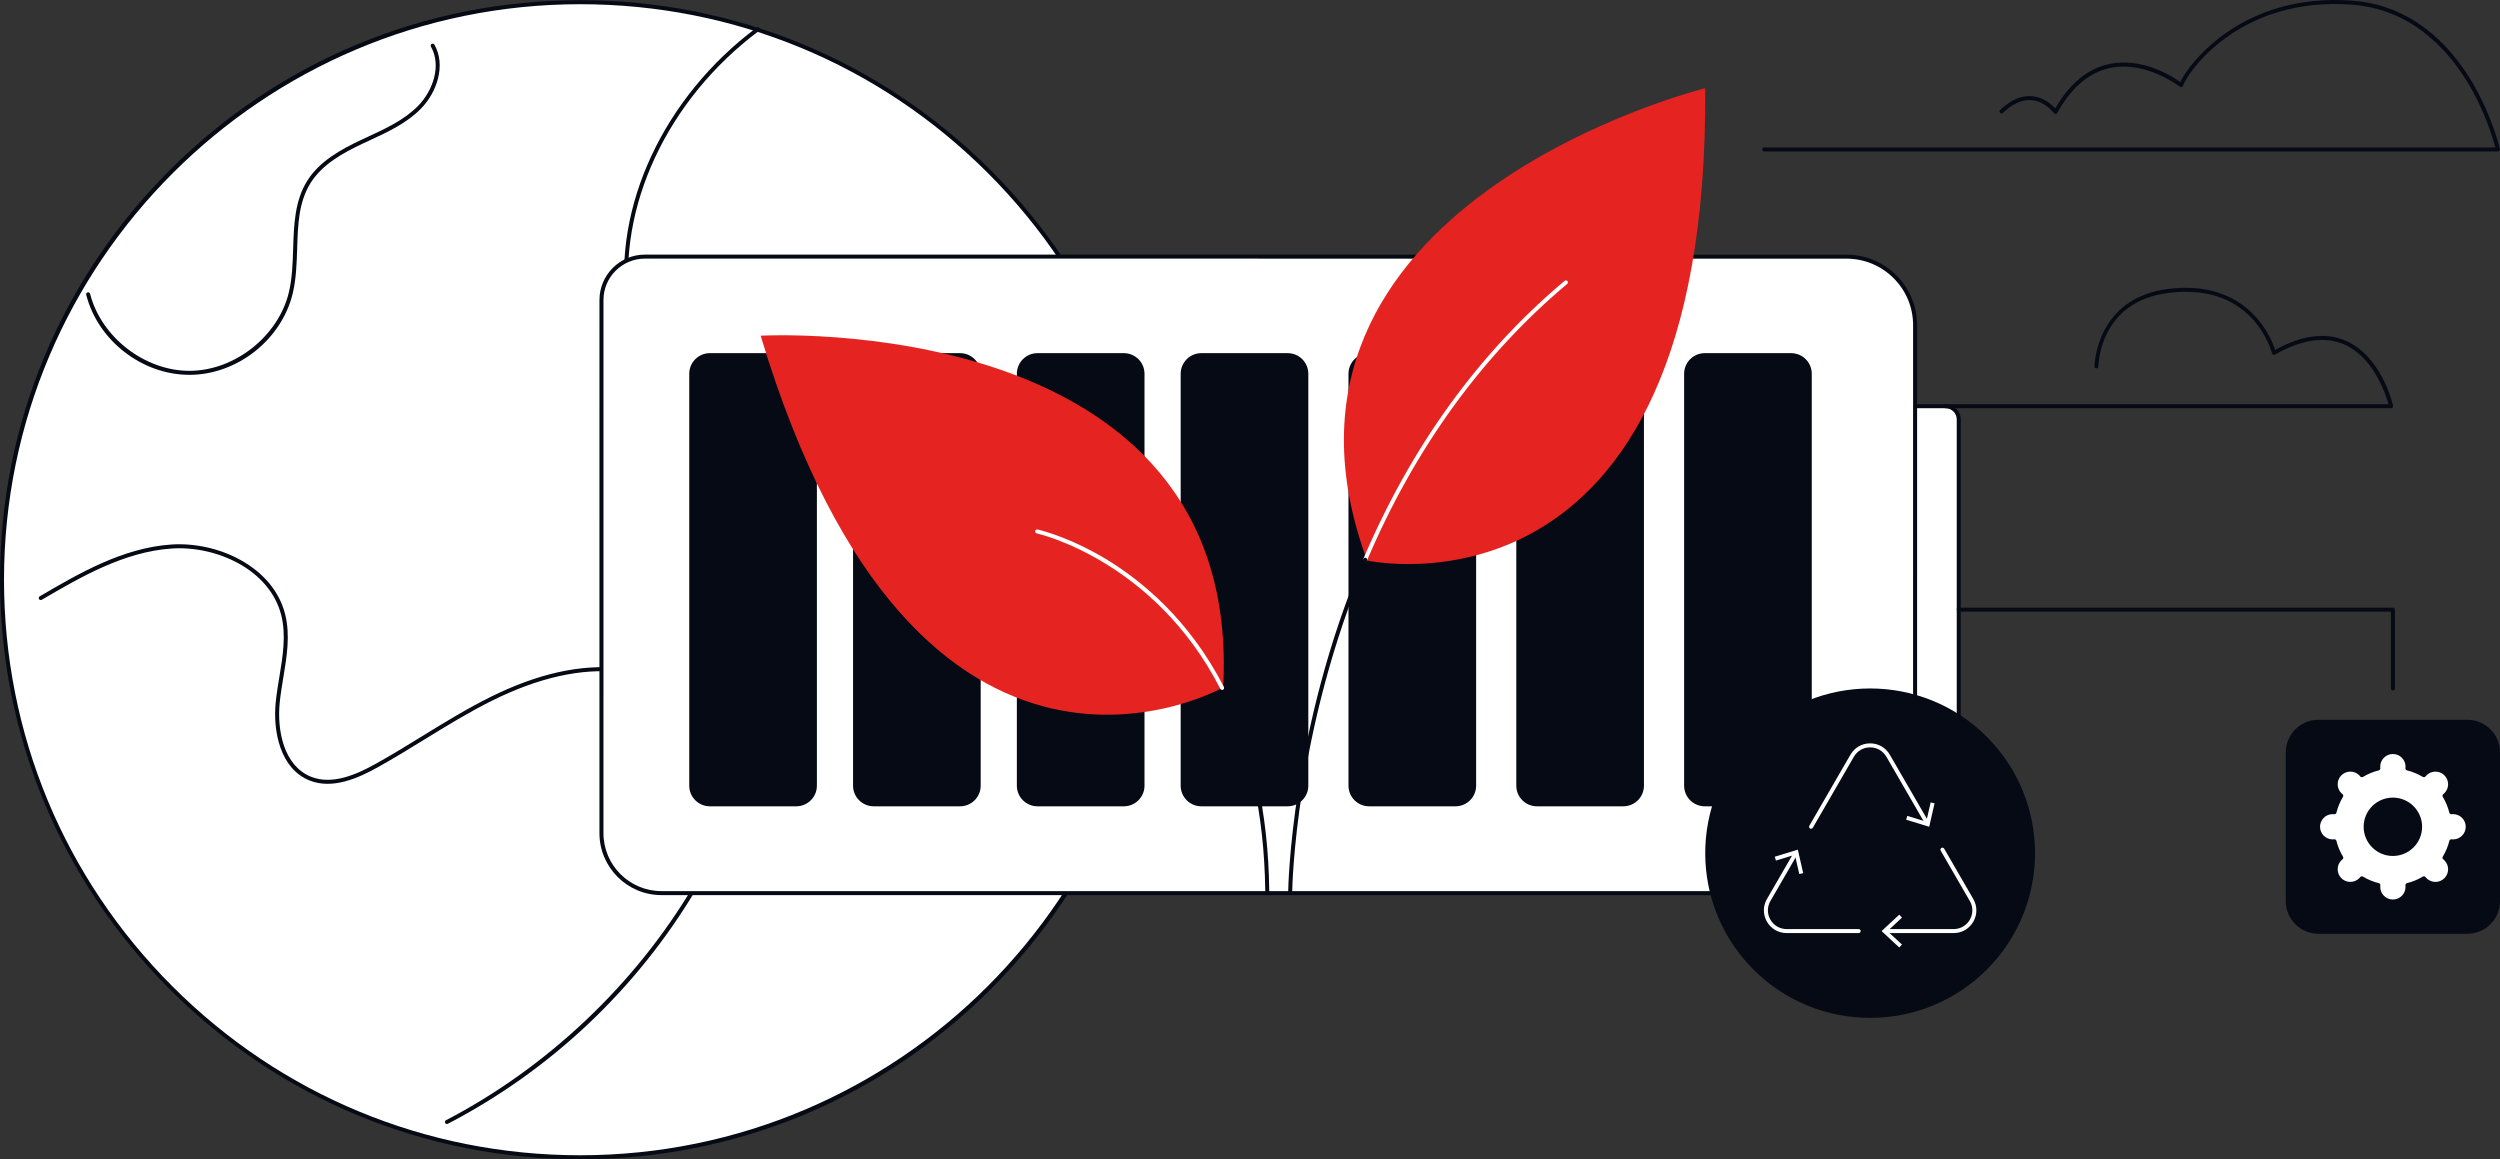 <svg xmlns="http://www.w3.org/2000/svg" width="675" height="313" viewBox="0 0 675 313" fill="none"><rect x="0" y="0" width="675" height="313" fill="#333333" stroke="none"/><g clip-path="url(#clip0_2843_6583)"><path d="M267.035 266.79C327.999 205.895 327.999 107.164 267.035 46.268C206.071 -14.627 107.228 -14.627 46.264 46.268C-14.7 107.164 -14.7 205.895 46.264 266.79C107.228 327.686 206.071 327.686 267.035 266.79Z" fill="white"></path><path d="M156.649 313.001H156.644C114.802 313.001 75.464 296.721 45.877 267.165C16.291 237.612 0 198.318 0 156.523C0 114.728 16.298 75.433 45.887 45.88C75.474 16.329 114.81 0.055 156.649 0.055H156.654C198.496 0.055 237.835 16.334 267.422 45.89C297.008 75.446 313.301 114.74 313.299 156.535C313.299 198.33 297.001 237.624 267.412 267.178C237.825 296.728 198.486 313.003 156.647 313.003L156.649 313.001ZM156.657 1.138C70.875 1.133 1.087 70.84 1.084 156.523C1.084 198.03 17.262 237.052 46.644 266.404C76.027 295.753 115.093 311.92 156.644 311.92C242.424 311.922 312.214 242.218 312.217 156.535C312.217 115.028 296.039 76.006 266.657 46.654C237.274 17.305 198.209 1.138 156.657 1.138Z" fill="#060A14"></path><path d="M286.228 211.079C279.062 211.079 271.857 208.564 266.725 203.853C258.662 196.45 256.194 184.061 260.858 174.393C261.859 172.317 263.172 170.313 264.441 168.373C267.07 164.354 269.553 160.562 269.566 156.138C269.588 148.404 261.613 142.541 253.725 140.748C248.576 139.576 243.144 139.593 237.884 139.588C234.835 139.588 231.685 139.596 228.599 139.372C199.249 137.25 173.105 112.413 169.082 82.825C165.403 55.775 179.218 26.192 204.28 7.461C204.521 7.282 204.86 7.331 205.039 7.572C205.219 7.81 205.17 8.149 204.931 8.328C180.179 26.826 166.532 56.011 170.159 82.68C174.118 111.779 199.822 136.206 228.68 138.292C231.727 138.513 234.857 138.513 237.884 138.505C243.205 138.51 248.696 138.493 253.966 139.692C262.275 141.58 270.675 147.836 270.65 156.141C270.635 160.886 267.948 164.993 265.348 168.965C264.099 170.876 262.806 172.85 261.835 174.862C257.372 184.107 259.737 195.966 267.458 203.054C275.197 210.16 287.855 212.069 297.561 207.596C297.834 207.471 298.154 207.589 298.279 207.861C298.404 208.131 298.286 208.453 298.014 208.581C294.359 210.266 290.297 211.079 286.225 211.079H286.228Z" fill="#060A14"></path><path d="M120.673 303.482C120.477 303.482 120.29 303.376 120.191 303.19C120.054 302.924 120.157 302.598 120.423 302.46C147.673 288.273 171.328 265.931 187.034 239.547C196.203 224.144 198.798 211.06 194.745 200.66C190.747 190.395 179.94 182.865 167.217 181.475C156.985 180.359 145.462 182.931 132.968 189.123C126.651 192.255 120.531 196.018 114.612 199.655C110.513 202.175 106.276 204.782 102 207.162C96.689 210.116 89.801 213.194 83.621 210.745C75.625 207.574 73.675 197.43 74.435 189.705C74.663 187.384 75.054 185.024 75.433 182.739C76.348 177.223 77.295 171.517 75.942 166.121C72.856 153.82 58.491 147.301 46.388 148.1C33.49 148.952 21.69 155.854 11.278 161.943C11.02 162.093 10.688 162.007 10.536 161.749C10.383 161.491 10.472 161.159 10.73 161.007C21.245 154.857 33.161 147.886 46.314 147.016C58.857 146.191 73.768 153.007 76.992 165.855C78.401 171.473 77.435 177.289 76.503 182.916C76.127 185.181 75.738 187.524 75.514 189.811C74.791 197.16 76.584 206.788 84.022 209.738C89.779 212.022 96.374 209.055 101.474 206.216C105.73 203.848 109.957 201.247 114.046 198.734C119.985 195.082 126.127 191.307 132.489 188.153C145.17 181.868 156.894 179.259 167.335 180.399C180.456 181.831 191.613 189.629 195.756 200.267C199.934 210.993 197.312 224.394 187.963 240.099C171.928 267.039 148.745 288.934 120.922 303.421C120.841 303.462 120.757 303.482 120.671 303.482H120.673Z" fill="#060A14"></path><path d="M51.127 101.206C38.377 101.206 26.424 91.942 23.279 79.597C23.205 79.307 23.379 79.012 23.67 78.938C23.96 78.862 24.255 79.039 24.329 79.329C27.306 91.016 39.063 100.126 51.134 100.126C51.183 100.126 51.23 100.126 51.279 100.126C63.402 100.052 75.126 90.775 77.976 79.005C78.901 75.183 79.031 71.061 79.154 67.077C79.353 60.738 79.557 54.18 82.997 48.744C86.283 43.552 91.943 40.388 97.572 37.748C98.152 37.475 98.737 37.205 99.325 36.932C104.186 34.68 109.213 32.351 112.931 28.534C116.845 24.516 119.277 17.749 116.351 12.589C116.203 12.328 116.294 11.999 116.555 11.852C116.816 11.704 117.145 11.795 117.293 12.056C120.482 17.683 117.903 24.985 113.705 29.291C109.847 33.25 104.727 35.621 99.778 37.915C99.192 38.185 98.609 38.455 98.029 38.728C92.551 41.299 87.047 44.365 83.91 49.324C80.629 54.511 80.438 60.632 80.234 67.114C80.106 71.155 79.975 75.333 79.026 79.263C76.016 91.698 64.09 101.133 51.282 101.211C51.23 101.211 51.176 101.211 51.122 101.211L51.127 101.206Z" fill="#060A14"></path><path d="M528.879 199.807V113.255C528.879 111.282 527.277 109.682 525.301 109.682H508.89C506.914 109.682 505.312 111.282 505.312 113.255V199.807C505.312 201.781 506.914 203.381 508.89 203.381H525.301C527.277 203.381 528.879 201.781 528.879 199.807Z" fill="white"></path><path d="M525.28 203.919H508.869C506.597 203.919 504.75 202.072 504.75 199.803V113.251C504.752 110.981 506.602 109.137 508.874 109.137H525.285C527.557 109.137 529.404 110.984 529.404 113.253V199.805C529.401 202.075 527.552 203.919 525.28 203.919ZM505.832 199.803C505.832 201.476 507.194 202.836 508.869 202.836H525.28C526.955 202.836 528.317 201.476 528.317 199.805V113.253C528.319 111.581 526.957 110.22 525.285 110.22H508.874C507.199 110.22 505.837 111.581 505.837 113.251V199.803H505.832Z" fill="#060A14"></path><path d="M344.976 241.147L178.599 241.139C169.649 241.139 162.395 233.894 162.395 224.958L162.399 80.997C162.399 74.527 167.652 69.283 174.131 69.283L498.537 69.296C508.776 69.296 517.078 77.585 517.078 87.808L517.073 222.637C517.073 232.862 508.771 241.149 498.53 241.149H493.309L344.974 241.144L344.976 241.147Z" fill="white"></path><path d="M498.531 241.693L178.598 241.681C169.364 241.681 161.85 234.18 161.85 224.959L161.855 80.998C161.855 74.241 167.36 68.744 174.13 68.744L498.536 68.756C503.633 68.756 508.426 70.739 512.031 74.337C515.635 77.935 517.62 82.72 517.62 87.809L517.615 222.638C517.615 227.727 515.631 232.512 512.026 236.11C508.421 239.709 503.628 241.691 498.533 241.691L498.531 241.693ZM174.13 69.827C167.96 69.827 162.939 74.838 162.939 80.998L162.934 224.959C162.934 233.583 169.959 240.598 178.598 240.598L498.531 240.61C503.338 240.61 507.86 238.741 511.258 235.347C514.659 231.952 516.531 227.44 516.531 222.638L516.535 87.809C516.535 83.01 514.664 78.495 511.263 75.101C507.863 71.706 503.343 69.837 498.536 69.837L174.13 69.825V69.827Z" fill="#060A14"></path><path d="M220.561 212.133V100.92C220.561 97.844 218.064 95.35 214.984 95.35H191.672C188.592 95.35 186.095 97.844 186.095 100.92V212.133C186.095 215.209 188.592 217.703 191.672 217.703H214.984C218.064 217.703 220.561 215.209 220.561 212.133Z" fill="#060A14"></path><path d="M264.789 212.133V100.92C264.789 97.844 262.292 95.35 259.212 95.35H235.901C232.821 95.35 230.324 97.844 230.324 100.92V212.133C230.324 215.209 232.821 217.703 235.901 217.703H259.212C262.292 217.703 264.789 215.209 264.789 212.133Z" fill="#060A14"></path><path d="M309.016 212.133V100.92C309.016 97.844 306.519 95.35 303.439 95.35H280.128C277.047 95.35 274.551 97.844 274.551 100.92V212.133C274.551 215.209 277.047 217.703 280.128 217.703H303.439C306.519 217.703 309.016 215.209 309.016 212.133Z" fill="#060A14"></path><path d="M353.246 212.133V100.92C353.246 97.844 350.749 95.35 347.669 95.35H324.358C321.278 95.35 318.781 97.844 318.781 100.92V212.133C318.781 215.209 321.278 217.703 324.358 217.703H347.669C350.749 217.703 353.246 215.209 353.246 212.133Z" fill="#060A14"></path><path d="M398.555 212.133V100.92C398.555 97.844 396.058 95.35 392.978 95.35H369.667C366.587 95.35 364.09 97.844 364.09 100.92V212.133C364.09 215.209 366.587 217.703 369.667 217.703H392.978C396.058 217.703 398.555 215.209 398.555 212.133Z" fill="#060A14"></path><path d="M443.865 212.133V100.92C443.865 97.844 441.368 95.35 438.288 95.35H414.977C411.897 95.35 409.4 97.844 409.4 100.92V212.133C409.4 215.209 411.897 217.703 414.977 217.703H438.288C441.368 217.703 443.865 215.209 443.865 212.133Z" fill="#060A14"></path><path d="M489.178 212.133V100.92C489.178 97.844 486.681 95.35 483.601 95.35H460.29C457.21 95.35 454.713 97.844 454.713 100.92V212.133C454.713 215.209 457.21 217.703 460.29 217.703H483.601C486.681 217.703 489.178 215.209 489.178 212.133Z" fill="#060A14"></path><path d="M205.377 90.635C205.377 90.635 335.75 83.254 330.256 185.592C330.256 185.592 247.976 232.319 205.377 90.635Z" fill="#E52421"></path><path d="M342.157 241.063C341.86 241.063 341.619 240.825 341.616 240.527C341.358 219.559 337.276 201.208 329.489 185.985C329.353 185.719 329.459 185.393 329.725 185.255C329.993 185.118 330.317 185.226 330.455 185.491C338.319 200.864 342.438 219.377 342.701 240.513C342.706 240.812 342.465 241.058 342.165 241.06H342.157V241.063Z" fill="#060A14"></path><path d="M329.97 186.279C329.774 186.279 329.582 186.17 329.486 185.984C311.713 151.236 280.225 144.083 279.911 144.015C279.618 143.951 279.431 143.663 279.495 143.371C279.559 143.079 279.847 142.892 280.139 142.956C280.22 142.973 288.308 144.764 298.491 150.88C307.879 156.519 321.047 167.1 330.452 185.49C330.588 185.755 330.482 186.082 330.216 186.22C330.138 186.259 330.054 186.279 329.97 186.279Z" fill="white"></path><path d="M460.401 23.818C460.401 23.818 333.65 55.177 369.118 151.345C369.118 151.345 461.534 171.751 460.401 23.818Z" fill="#E52421"></path><path d="M368.592 151.661C368.521 151.661 368.45 151.646 368.381 151.617C368.106 151.499 367.978 151.182 368.093 150.907C381.057 120.475 399.342 95.213 422.444 75.826C422.673 75.634 423.015 75.663 423.206 75.892C423.398 76.12 423.369 76.462 423.14 76.656C400.171 95.932 381.984 121.057 369.089 151.332C369.001 151.538 368.802 151.661 368.59 151.661H368.592Z" fill="white"></path><path d="M348.357 241.125H348.352C348.053 241.122 347.814 240.877 347.816 240.577C347.821 240.145 348.505 196.908 368.098 150.908C368.216 150.633 368.533 150.503 368.809 150.623C369.084 150.741 369.212 151.058 369.096 151.333C349.587 197.136 348.906 240.159 348.901 240.589C348.898 240.886 348.655 241.125 348.36 241.125H348.357Z" fill="#060A14"></path><path d="M536.417 261.804C553.804 244.437 553.804 216.278 536.417 198.911C519.03 181.543 490.84 181.543 473.453 198.911C456.066 216.278 456.066 244.437 473.453 261.804C490.84 279.171 519.03 279.171 536.417 261.804Z" fill="#060A14"></path><path d="M527.471 251.932H509.203C508.903 251.932 508.662 251.689 508.662 251.392C508.662 251.095 508.906 250.851 509.203 250.851H527.471C529.3 250.851 530.938 249.906 531.85 248.324C532.765 246.742 532.763 244.853 531.85 243.272L523.989 229.681C523.839 229.423 523.927 229.092 524.188 228.942C524.446 228.792 524.778 228.881 524.928 229.141L532.79 242.731C533.901 244.652 533.901 246.946 532.79 248.867C531.681 250.788 529.691 251.935 527.471 251.935V251.932Z" fill="white"></path><path d="M512.793 255.818L513.533 255.024L509.618 251.391L513.533 247.756L512.793 246.963L508.027 251.391L512.793 255.818Z" fill="white"></path><path d="M488.986 223.771C488.895 223.771 488.802 223.749 488.716 223.7C488.458 223.55 488.369 223.218 488.517 222.96L499.616 203.772C500.728 201.852 502.715 200.707 504.935 200.707C507.156 200.707 509.143 201.854 510.252 203.772L520.764 221.943C520.914 222.201 520.825 222.533 520.567 222.683C520.309 222.83 519.977 222.744 519.827 222.484L509.315 204.313C508.4 202.731 506.762 201.788 504.935 201.788C503.108 201.788 501.471 202.731 500.556 204.313L489.456 223.501C489.355 223.675 489.173 223.771 488.986 223.771Z" fill="white"></path><path d="M522.335 216.892L521.277 216.648L520.087 221.853L514.977 220.286L514.66 221.32L520.884 223.229L522.335 216.892Z" fill="white"></path><path d="M501.84 251.931H482.397C480.176 251.931 478.187 250.784 477.078 248.864C475.969 246.943 475.969 244.649 477.078 242.728L484.351 230.155C484.501 229.894 484.833 229.806 485.092 229.956C485.35 230.106 485.438 230.437 485.288 230.695L478.015 243.268C477.1 244.85 477.1 246.739 478.015 248.321C478.929 249.903 480.567 250.848 482.394 250.848H501.837C502.137 250.848 502.378 251.091 502.378 251.389C502.378 251.686 502.135 251.929 501.837 251.929L501.84 251.931Z" fill="white"></path><path d="M479.188 231.314L479.507 232.351L484.614 230.784L485.807 235.988L486.864 235.745L485.411 229.408L479.188 231.314Z" fill="white"></path><path d="M646.077 186.426C645.777 186.426 645.536 186.183 645.536 185.885V165.155H528.857C528.557 165.155 528.316 164.912 528.316 164.615C528.316 164.317 528.56 164.074 528.857 164.074H646.077C646.377 164.074 646.618 164.317 646.618 164.615V185.888C646.618 186.187 646.374 186.428 646.077 186.428V186.426Z" fill="#060A14"></path><path d="M625.969 194.338H666.188C671.052 194.338 675.001 198.283 675.001 203.141V243.315C675.001 248.173 671.052 252.118 666.188 252.118H625.969C621.105 252.118 617.156 248.173 617.156 243.315V203.141C617.156 198.283 621.105 194.338 625.969 194.338Z" fill="#060A14"></path><path d="M625.867 223.228C625.867 225.411 627.64 227.18 629.826 227.18C629.988 227.18 630.148 227.167 630.306 227.148C630.699 228.734 631.326 230.228 632.15 231.593C632.024 231.692 631.904 231.795 631.788 231.91C630.242 233.453 630.242 235.956 631.788 237.501C633.335 239.043 635.841 239.043 637.385 237.501C637.501 237.385 637.604 237.265 637.702 237.14C639.067 237.962 640.565 238.586 642.153 238.979C642.133 239.137 642.121 239.296 642.121 239.458C642.121 241.642 643.894 243.41 646.08 243.41C648.266 243.41 650.039 241.642 650.039 239.458C650.039 239.296 650.027 239.137 650.007 238.979C651.595 238.586 653.093 237.96 654.458 237.14C654.556 237.265 654.659 237.385 654.775 237.501C656.322 239.043 658.827 239.043 660.372 237.501C661.918 235.958 661.918 233.455 660.372 231.91C660.256 231.795 660.136 231.692 660.01 231.593C660.834 230.23 661.458 228.734 661.854 227.148C662.012 227.167 662.172 227.18 662.334 227.18C664.52 227.18 666.293 225.411 666.293 223.228C666.293 221.044 664.52 219.276 662.334 219.276C662.172 219.276 662.012 219.288 661.854 219.308C661.461 217.721 660.834 216.227 660.01 214.862C660.136 214.764 660.256 214.66 660.372 214.545C661.918 213.002 661.918 210.5 660.372 208.955C658.825 207.412 656.319 207.412 654.775 208.955C654.659 209.07 654.556 209.19 654.458 209.316C653.093 208.493 651.595 207.869 650.007 207.476C650.027 207.319 650.039 207.159 650.039 206.997C650.039 204.813 648.266 203.045 646.08 203.045C643.894 203.045 642.121 204.813 642.121 206.997C642.121 207.159 642.133 207.319 642.153 207.476C640.565 207.869 639.067 208.495 637.702 209.316C637.604 209.19 637.501 209.07 637.385 208.955C635.838 207.412 633.333 207.412 631.788 208.955C630.242 210.497 630.242 213 631.788 214.545C631.904 214.66 632.024 214.764 632.15 214.862C631.326 216.225 630.702 217.721 630.306 219.308C630.148 219.288 629.988 219.276 629.826 219.276C627.64 219.276 625.867 221.044 625.867 223.228ZM638.728 223.228C638.728 219.175 642.018 215.888 646.078 215.888C650.137 215.888 653.427 219.175 653.427 223.228C653.427 227.28 650.137 230.567 646.078 230.567C642.018 230.567 638.728 227.28 638.728 223.228Z" fill="white"></path><path d="M646.077 243.951C643.595 243.951 641.577 241.935 641.577 239.457C641.577 239.435 641.577 239.41 641.577 239.385C640.261 239.022 639 238.499 637.814 237.831C637.797 237.848 637.782 237.865 637.765 237.882C636.012 239.633 633.157 239.633 631.401 237.882C630.551 237.032 630.083 235.905 630.083 234.704C630.083 233.503 630.551 232.375 631.401 231.526C631.419 231.508 631.436 231.494 631.451 231.476C630.779 230.292 630.258 229.032 629.892 227.721C629.867 227.721 629.845 227.721 629.82 227.721C627.339 227.721 625.32 225.704 625.32 223.228C625.32 220.753 627.339 218.736 629.82 218.736C629.845 218.736 629.867 218.736 629.892 218.736C630.256 217.424 630.779 216.164 631.451 214.98C631.433 214.963 631.416 214.949 631.399 214.931C630.551 214.084 630.081 212.954 630.081 211.755C630.081 210.557 630.548 209.427 631.399 208.577C633.152 206.826 636.01 206.826 637.763 208.577C637.78 208.594 637.795 208.612 637.812 208.626C638.997 207.956 640.259 207.435 641.574 207.071C641.574 207.049 641.574 207.025 641.574 207C641.574 204.522 643.593 202.508 646.074 202.508C648.555 202.508 650.574 204.524 650.574 207C650.574 207.022 650.574 207.047 650.574 207.071C651.89 207.435 653.151 207.958 654.336 208.626C654.351 208.609 654.368 208.592 654.385 208.577C656.141 206.826 658.996 206.826 660.749 208.577C661.6 209.427 662.067 210.554 662.067 211.755C662.067 212.957 661.6 214.084 660.749 214.934C660.732 214.951 660.715 214.968 660.7 214.983C661.371 216.167 661.895 217.427 662.259 218.738C662.281 218.738 662.306 218.738 662.33 218.738C664.812 218.738 666.83 220.755 666.83 223.231C666.83 225.707 664.784 227.78 662.259 227.723C661.895 229.035 661.371 230.295 660.7 231.479C660.717 231.494 660.732 231.511 660.749 231.528C661.6 232.378 662.067 233.505 662.067 234.706C662.067 235.907 661.6 237.035 660.749 237.885C658.996 239.636 656.139 239.636 654.385 237.885C654.368 237.867 654.353 237.85 654.336 237.836C653.151 238.506 651.89 239.027 650.574 239.39C650.574 239.412 650.574 239.437 650.574 239.462C650.574 241.94 648.555 243.956 646.074 243.956L646.077 243.951ZM637.701 236.598C637.797 236.598 637.893 236.622 637.982 236.676C639.319 237.482 640.765 238.079 642.282 238.454C642.548 238.521 642.722 238.774 642.691 239.044C642.673 239.179 642.664 239.319 642.664 239.459C642.664 241.341 644.195 242.871 646.079 242.871C647.963 242.871 649.495 241.341 649.495 239.459C649.495 239.319 649.482 239.182 649.467 239.044C649.436 238.771 649.61 238.518 649.876 238.454C651.393 238.079 652.841 237.479 654.176 236.676C654.41 236.536 654.715 236.59 654.882 236.806C654.966 236.914 655.057 237.02 655.155 237.118C656.488 238.45 658.654 238.45 659.987 237.118C660.631 236.475 660.988 235.618 660.988 234.706C660.988 233.795 660.631 232.938 659.987 232.294C659.889 232.196 659.783 232.105 659.675 232.022C659.458 231.852 659.404 231.55 659.544 231.314C660.351 229.978 660.951 228.534 661.327 227.018C661.394 226.753 661.649 226.581 661.92 226.611C662.055 226.628 662.193 226.638 662.333 226.638C664.216 226.638 665.748 225.107 665.748 223.226C665.748 221.345 664.216 219.814 662.333 219.814C662.193 219.814 662.055 219.827 661.917 219.841C661.644 219.873 661.391 219.699 661.327 219.434C660.951 217.918 660.351 216.474 659.544 215.138C659.404 214.902 659.458 214.6 659.675 214.43C659.783 214.347 659.889 214.258 659.987 214.158C660.634 213.512 660.988 212.657 660.988 211.746C660.988 210.834 660.631 209.977 659.987 209.334C658.654 208.005 656.488 208.005 655.155 209.334C655.057 209.432 654.966 209.538 654.882 209.646C654.712 209.859 654.41 209.916 654.176 209.776C652.839 208.973 651.393 208.373 649.876 207.997C649.61 207.931 649.436 207.678 649.467 207.408C649.485 207.273 649.495 207.135 649.495 206.993C649.495 205.111 647.963 203.581 646.079 203.581C644.195 203.581 642.664 205.111 642.664 206.993C642.664 207.133 642.676 207.27 642.691 207.408C642.722 207.678 642.548 207.934 642.282 207.997C640.765 208.373 639.317 208.973 637.982 209.776C637.748 209.916 637.446 209.862 637.276 209.646C637.192 209.538 637.101 209.432 637.003 209.331C635.673 208.002 633.504 208.002 632.171 209.331C631.527 209.975 631.17 210.832 631.17 211.743C631.17 212.654 631.527 213.512 632.171 214.155C632.272 214.256 632.375 214.344 632.483 214.428C632.7 214.597 632.754 214.899 632.614 215.135C631.807 216.471 631.207 217.916 630.831 219.431C630.764 219.696 630.509 219.871 630.241 219.839C630.105 219.822 629.968 219.812 629.825 219.812C627.942 219.812 626.41 221.342 626.41 223.224C626.41 225.105 627.942 226.635 629.825 226.635C629.965 226.635 630.103 226.623 630.238 226.608C630.511 226.579 630.764 226.748 630.831 227.016C631.207 228.531 631.807 229.976 632.614 231.312C632.754 231.548 632.7 231.85 632.483 232.019C632.375 232.103 632.269 232.194 632.169 232.292C631.524 232.935 631.168 233.793 631.168 234.704C631.168 235.615 631.524 236.472 632.169 237.116C633.501 238.447 635.668 238.445 637 237.116C637.101 237.018 637.19 236.91 637.273 236.804C637.379 236.669 637.539 236.598 637.701 236.598ZM646.077 231.11C641.724 231.11 638.183 227.576 638.183 223.231C638.183 218.886 641.724 215.349 646.077 215.349C650.429 215.349 653.97 218.883 653.97 223.231C653.97 227.578 650.429 231.11 646.077 231.11ZM646.077 216.43C642.322 216.43 639.268 219.48 639.268 223.228C639.268 226.977 642.322 230.027 646.077 230.027C649.831 230.027 652.886 226.977 652.886 223.228C652.886 219.48 649.831 216.43 646.077 216.43Z" fill="#060A14"></path><path d="M674.442 40.897H476.332C476.032 40.897 475.791 40.654 475.791 40.356C475.791 40.059 476.034 39.816 476.332 39.816H673.749C673.149 37.532 670.862 29.664 665.91 21.689C660.539 13.038 650.836 2.472 635.113 1.271C604.831 -1.041 590.743 19.326 589.411 23.17C589.354 23.335 589.219 23.462 589.052 23.512C588.884 23.561 588.7 23.526 588.562 23.416C588.474 23.345 579.494 16.369 569.891 18.309C564.14 19.471 559.288 23.568 555.472 30.49C555.383 30.652 555.216 30.758 555.029 30.77C554.845 30.777 554.665 30.696 554.557 30.546C554.535 30.514 552.241 27.383 548.592 27.046C546.042 26.808 543.415 27.972 540.779 30.492C540.563 30.698 540.221 30.691 540.012 30.475C539.806 30.259 539.813 29.915 540.029 29.709C542.906 26.958 545.825 25.695 548.702 25.968C551.796 26.258 553.967 28.233 554.911 29.276C558.831 22.478 563.798 18.432 569.685 17.246C578.476 15.477 586.492 20.591 588.668 22.143C591.159 16.919 605.689 -2.07 635.197 0.187C651.387 1.425 661.346 12.267 666.849 21.141C672.787 30.721 674.951 40.143 674.973 40.236C675.01 40.396 674.971 40.565 674.868 40.693C674.764 40.821 674.609 40.897 674.445 40.897H674.442Z" fill="#060A14"></path><path d="M645.596 110.22H525.283C524.983 110.22 524.742 109.977 524.742 109.68C524.742 109.383 524.986 109.14 525.283 109.14H644.895C644.155 106.479 640.907 96.515 632.974 93.019C627.737 90.713 621.434 91.627 614.244 95.741C614.097 95.824 613.917 95.834 613.762 95.768C613.605 95.702 613.489 95.564 613.45 95.4C613.438 95.35 612.211 90.522 608.166 86.127C602.756 80.25 595.133 77.879 585.509 79.088C566.96 81.414 566.584 98.217 566.577 98.932C566.574 99.231 566.336 99.484 566.031 99.467C565.731 99.465 565.492 99.219 565.495 98.922C565.495 98.737 565.874 80.458 585.376 78.012C606.754 75.332 613.152 90.986 614.301 94.466C621.567 90.458 627.995 89.637 633.422 92.03C643.066 96.281 646.009 109.022 646.13 109.562C646.167 109.722 646.127 109.891 646.024 110.019C645.921 110.147 645.766 110.223 645.601 110.223L645.596 110.22Z" fill="#060A14"></path></g><defs><clipPath id="clip0_2843_6583"><rect width="675" height="313" fill="white"></rect></clipPath></defs></svg>